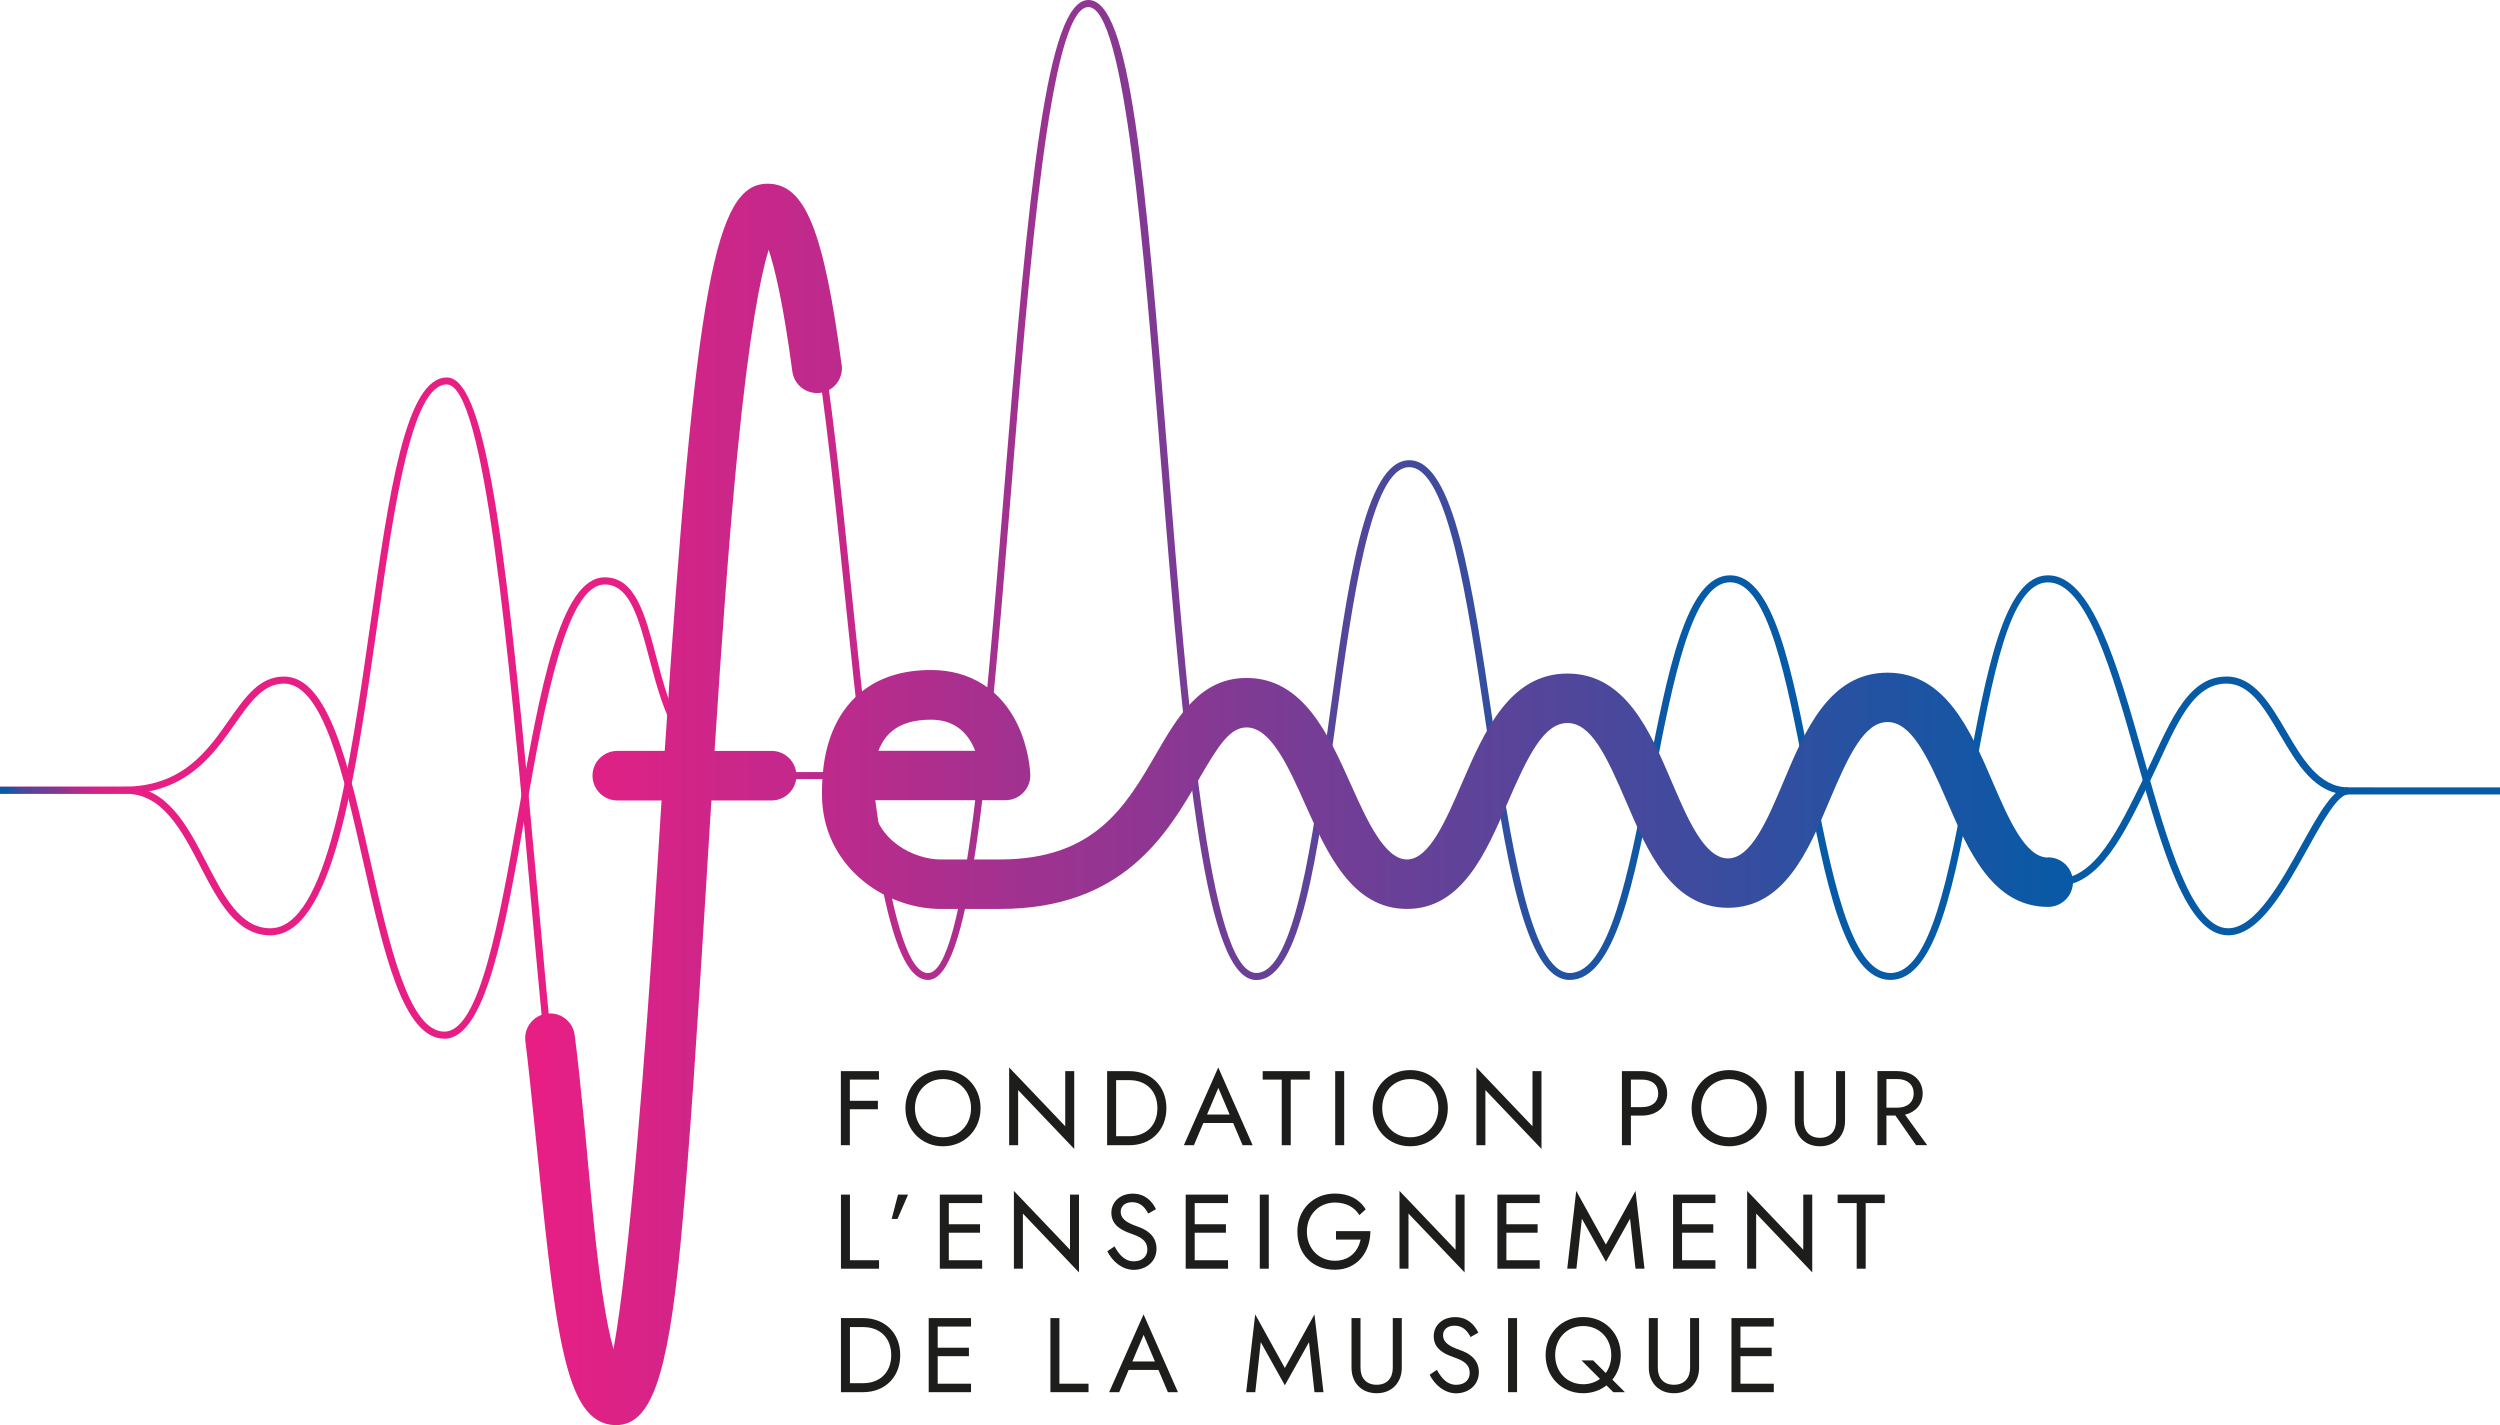 <svg xmlns="http://www.w3.org/2000/svg" xmlns:xlink="http://www.w3.org/1999/xlink" id="Calque_1" viewBox="0 0 283.46 161.59"><defs><style>.cls-1{fill:#1d1d1b;}.cls-2{fill:url(#Dégradé_sans_nom_29);}.cls-3{fill:url(#Dégradé_sans_nom_11);}.cls-4{fill:url(#Dégradé_sans_nom_25);}.cls-5{fill:url(#Dégradé_sans_nom_5);}.cls-6{fill:url(#Dégradé_sans_nom_4);}</style><linearGradient id="D&#xE9;grad&#xE9;_sans_nom_29" x1="2.53" y1="7.58" x2="222.15" y2="7.58" gradientTransform="translate(0 72)" gradientUnits="userSpaceOnUse"><stop offset=".35" stop-color="#e71f85"></stop><stop offset=".86" stop-color="#065aa6"></stop></linearGradient><linearGradient id="D&#xE9;grad&#xE9;_sans_nom_25" x1="1.05" y1="19.62" x2="175.07" y2="19.62" gradientTransform="translate(0 72)" gradientUnits="userSpaceOnUse"><stop offset="0" stop-color="#065aa6"></stop><stop offset="0" stop-color="#1954a3"></stop><stop offset=".01" stop-color="#4f469b"></stop><stop offset=".03" stop-color="#7d3a94"></stop><stop offset=".04" stop-color="#a3308e"></stop><stop offset=".05" stop-color="#c1288a"></stop><stop offset=".06" stop-color="#d62387"></stop><stop offset=".07" stop-color="#e22085"></stop><stop offset=".08" stop-color="#e71f85"></stop><stop offset=".13" stop-color="#e71f85"></stop><stop offset=".43" stop-color="#e71f85"></stop><stop offset=".93" stop-color="#065aa6"></stop></linearGradient><linearGradient id="D&#xE9;grad&#xE9;_sans_nom_11" x1="409.53" y1="16.57" x2="235.51" y2="16.57" gradientTransform="translate(0 72)" gradientUnits="userSpaceOnUse"><stop offset=".12" stop-color="#065aa6"></stop><stop offset=".89" stop-color="#065aa6"></stop></linearGradient><linearGradient id="D&#xE9;grad&#xE9;_sans_nom_4" x1="61.41" y1="17.52" x2="235.43" y2="17.52" gradientTransform="translate(0 72)" gradientUnits="userSpaceOnUse"><stop offset="0" stop-color="#e71f85"></stop><stop offset="1" stop-color="#065aa6"></stop></linearGradient><linearGradient id="D&#xE9;grad&#xE9;_sans_nom_5" x1="61.41" y1="19.21" x2="235.43" y2="19.21" gradientTransform="translate(0 72)" gradientUnits="userSpaceOnUse"><stop offset="0" stop-color="#e71f85"></stop><stop offset="1" stop-color="#065aa6"></stop></linearGradient></defs><path class="cls-2" d="m70.58,159.17c-4.87,0-7.23-22.21-10.53-58.79-2.4-26.62-5.12-56.79-9.4-56.79-3.99,0-5.98,13.94-7.9,27.43-2.46,17.22-5,35.03-12.11,35.03-3.88,0-5.94-3.99-7.94-7.85-2.09-4.03-4.25-8.2-8.42-8.2H0v-.8h14.28c4.66,0,6.94,4.39,9.14,8.63,1.98,3.81,3.84,7.42,7.23,7.42,6.42,0,9.02-18.25,11.32-34.34,2.15-15.09,4.01-28.11,8.7-28.11s6.98,21.73,10.2,57.52c2.45,27.21,5.23,58.06,9.72,58.06,1.31,0,3.24-3.66,4.96-21.1,1.27-12.85,2.17-30.22,3.04-47.01,2.15-41.71,3.8-67.03,8.45-67.03,5.03,0,7.12,20.42,9.54,44.07,2.07,20.17,4.41,43.02,8.64,43.02s6.54-28.92,8.6-54.43C116.63,21.12,118.67,0,123.41,0s6.43,19.68,9.01,52.09c2.17,27.29,4.64,58.23,10.03,58.23,4.32,0,6.4-15.21,8.23-28.63,2.07-15.18,4.03-29.51,9.11-29.51s7.16,14.2,9.4,29.22c2.02,13.56,4.31,28.92,8.79,28.92s6.7-11.41,8.83-22.44c2.25-11.65,4.37-22.65,9.36-22.65s7.08,10.96,9.3,22.56c2.12,11.08,4.32,22.53,8.89,22.53s6.67-11.45,8.71-22.53c2.14-11.6,4.15-22.56,9.13-22.56s7.86,10.02,10.85,20.63c2.68,9.53,5.46,19.39,9.59,19.39,3.07,0,5.98-5.23,8.31-9.44,2.03-3.65,3.63-6.54,5.3-6.54v.8c-1.19,0-2.92,3.11-4.59,6.13-2.57,4.62-5.47,9.85-9.02,9.85-4.74,0-7.47-9.7-10.37-19.98-2.78-9.85-5.65-20.04-10.07-20.04s-6.35,11.14-8.34,21.9c-2.19,11.92-4.27,23.18-9.51,23.18s-7.4-11.26-9.68-23.18c-2.07-10.77-4.2-21.91-8.51-21.91s-6.48,11.18-8.57,22c-2.29,11.87-4.46,23.09-9.62,23.09s-7.32-14.38-9.58-29.6c-1.99-13.38-4.25-28.54-8.61-28.54s-6.47,15.31-8.31,28.82c-2.06,15.08-4,29.33-9.03,29.33-5.71,0-8-23.35-10.83-58.97-1.92-24.07-4.09-51.35-8.21-51.35-4.33,0-6.7,29.3-8.78,55.15-2.77,34.32-4.78,55.16-9.4,55.16s-6.65-16.52-9.44-43.74c-2.08-20.32-4.45-43.35-8.74-43.35-1.24,0-3.05,3.54-4.7,20.41-1.22,12.47-2.1,29.44-2.94,45.86-2.21,42.85-3.91,68.87-8.8,68.87h-.02Z"></path><path class="cls-4" d="m50.38,117.77c-4.66,0-6.86-9.71-9.18-19.99-2.25-9.97-4.58-20.27-9.01-20.27-2.35,0-3.83,2.11-5.54,4.56-2.48,3.53-5.57,7.93-12.64,7.93H0v-.8h14.01c6.66,0,9.49-4.03,11.98-7.59,1.85-2.63,3.44-4.9,6.21-4.9,5.08,0,7.37,10.15,9.79,20.9,2.15,9.52,4.37,19.36,8.39,19.36s6.23-12.63,8.39-24.84c2.42-13.72,4.71-26.67,9.8-26.67,3.46,0,4.55,4.13,5.81,8.91,1.63,6.17,3.48,13.17,10.85,13.17h28.76v.8h-28.76c-8,0-10.01-7.63-11.63-13.76-1.18-4.46-2.19-8.31-5.03-8.31-4.42,0-6.86,13.82-9.01,26.01-2.31,13.11-4.5,25.5-9.18,25.5h0Z"></path><path class="cls-3" d="m269.07,89.27h-2.82c-3.3,0-5.21-3.25-7.05-6.4-1.78-3.03-3.61-6.16-6.73-6.16h-.03c-4.74,0-6.65,5.94-9.47,11.69-2.72,5.52-5.41,11.24-9.64,11.24v.8c4.74,0,7.54-5.94,10.36-11.69,2.72-5.52,4.52-11.24,8.75-11.24h.02c2.66,0,4.3,2.8,6.04,5.77,1.96,3.34,3.98,6.8,7.75,6.8h17.21v-.8h-14.39Z"></path><path class="cls-6" d="m232.2,97.23c-2.57,0-4.46-4.38-6.28-8.61-2.49-5.79-5.32-12.35-11.91-12.35s-9.36,6.57-11.79,12.36c-1.8,4.28-3.66,8.7-6.3,8.7s-4.54-4.41-6.37-8.67c-2.46-5.76-5.26-12.29-11.83-12.29s-9.45,6.62-11.97,12.46c-1.83,4.24-3.72,8.62-6.22,8.62s-4.5-4.33-6.37-8.52c-2.53-5.65-5.4-12.06-11.82-12.06-5.26,0-7.8,4.38-10.26,8.62-3.41,5.88-6.93,11.96-17.7,11.96h-6.72c-3,0-7.38-2.12-7.79-6.72h15.13c.77,0,1.5-.31,2.03-.86s.82-1.29.79-2.05c-.01-.29-.14-2.95-1.45-5.68-1.91-3.98-5.39-6.17-9.8-6.17-6.53,0-9.54,3.46-10.91,6.36-1.46,3.09-1.46,6.43-1.46,7.76,0,8.01,6.99,12.97,13.46,12.97h6.72c14.03,0,18.98-8.54,22.59-14.77,2.15-3.71,3.46-5.81,5.37-5.81,2.75,0,4.74,4.44,6.66,8.74,2.49,5.55,5.3,11.84,11.53,11.84s8.97-6.39,11.4-12.02c2.29-5.31,4.11-9.06,6.79-9.06s4.41,3.68,6.64,8.87c2.42,5.66,5.17,12.08,11.56,12.08s9.11-6.45,11.51-12.14c2.2-5.22,3.96-8.92,6.59-8.92s4.47,3.71,6.73,8.95c2.42,5.63,5.17,12.01,11.47,12.01,1.56,0,2.82-1.26,2.82-2.81s-1.26-2.81-2.82-2.81l-.02.02h0Zm-132.44-12.49c.64-1.35,1.93-3.14,5.81-3.14,2.93,0,4.33,1.8,5,3.53h-10.98c.05-.13.11-.26.17-.39Z"></path><path class="cls-5" d="m95.43,41.38c-2.05-15.37-4.17-20.55-8.4-20.55-5.9,0-8.16,11.26-11.66,64.31h-5.37c-1.56,0-2.82,1.26-2.82,2.81s1.26,2.81,2.82,2.81h5.01c-.18,2.84-.37,5.79-.56,8.85-1.24,19.93-3.15,43.92-4.89,53.36-1.76-6.23-2.66-19.27-3.38-26.29-.35-3.46-.68-6.72-1.02-9.32-.2-1.54-1.6-2.63-3.15-2.43-1.55.19-2.64,1.6-2.44,3.14.32,2.53.65,5.76,1,9.18,2.41,23.71,3.32,34.13,9.16,34.34h.18c3.86-.1,5.77-5.23,7.25-20.57,1.06-10.96,1.97-25.58,2.93-41.06.19-3.06.38-6.13.57-9.2h6.82c1.56,0,2.82-1.26,2.82-2.81s-1.26-2.81-2.82-2.81h-6.46c.78-12.07,1.61-23.82,2.59-33.77,1.36-13.87,2.66-20.18,3.54-23.05.7,2.09,1.66,6.1,2.69,13.81.21,1.54,1.62,2.61,3.17,2.41,1.54-.2,2.63-1.62,2.43-3.15h-.01Z"></path><path class="cls-1" d="m99.66,121.45v.96h-3.3v2.4h3.18v.96h-3.18v4.08h-1.02v-8.4s4.32,0,4.32,0Z"></path><path class="cls-1" d="m106.92,121.33c2.45,0,4.26,1.87,4.26,4.32s-1.81,4.32-4.26,4.32-4.26-1.87-4.26-4.32,1.81-4.32,4.26-4.32Zm0,7.62c1.83,0,3.18-1.4,3.18-3.3s-1.34-3.3-3.18-3.3-3.18,1.4-3.18,3.3,1.34,3.3,3.18,3.3Z"></path><path class="cls-1" d="m121.8,121.45v8.82l-6.36-6.67v6.25h-1.02v-8.82l6.36,6.67v-6.25s1.02,0,1.02,0Z"></path><path class="cls-1" d="m125.53,129.85v-8.4h2.52c2.45,0,4.2,1.69,4.2,4.2s-1.75,4.2-4.2,4.2h-2.52Zm1.02-7.38v6.36h1.5c1.9,0,3.18-1.22,3.18-3.18s-1.28-3.18-3.18-3.18c0,0-1.5,0-1.5,0Z"></path><path class="cls-1" d="m139.82,127.33h-3.38l-1.07,2.52h-1.14l3.9-8.82,3.9,8.82h-1.14l-1.07-2.52h0Zm-2.97-.96h2.57l-1.28-3.02-1.28,3.02h-.01Z"></path><path class="cls-1" d="m143.17,121.45h5.34v.96h-2.16v7.44h-1.02v-7.44h-2.16v-.96h0Z"></path><path class="cls-1" d="m152.41,121.45v8.4h-1.02v-8.4s1.02,0,1.02,0Z"></path><path class="cls-1" d="m159.9,121.33c2.45,0,4.26,1.87,4.26,4.32s-1.81,4.32-4.26,4.32-4.26-1.87-4.26-4.32,1.81-4.32,4.26-4.32Zm0,7.62c1.83,0,3.18-1.4,3.18-3.3s-1.34-3.3-3.18-3.3-3.18,1.4-3.18,3.3,1.34,3.3,3.18,3.3Z"></path><path class="cls-1" d="m174.78,121.45v8.82l-6.36-6.67v6.25h-1.02v-8.82l6.36,6.67v-6.25s1.02,0,1.02,0Z"></path><path class="cls-1" d="m186.18,121.45c1.62,0,2.85.97,2.85,2.52s-1.24,2.52-2.85,2.52h-1.26v3.36h-1.02v-8.4s2.28,0,2.28,0Zm-1.26.96v3.12h1.26c1.08,0,1.83-.53,1.83-1.56s-.76-1.56-1.83-1.56c0,0-1.26,0-1.26,0Z"></path><path class="cls-1" d="m196.06,121.33c2.45,0,4.26,1.87,4.26,4.32s-1.81,4.32-4.26,4.32-4.26-1.87-4.26-4.32,1.81-4.32,4.26-4.32Zm0,7.62c1.83,0,3.18-1.4,3.18-3.3s-1.34-3.3-3.18-3.3-3.18,1.4-3.18,3.3,1.34,3.3,3.18,3.3Z"></path><path class="cls-1" d="m204.52,121.45v5.64c0,1.15.64,1.92,1.83,1.92s1.83-.77,1.83-1.92v-5.64h1.02v5.64c0,1.67-1.12,2.88-2.85,2.88s-2.85-1.21-2.85-2.88v-5.64s1.02,0,1.02,0Z"></path><path class="cls-1" d="m215.15,121.45c1.62,0,2.85.97,2.85,2.52,0,1.26-.82,2.13-2,2.42l2.51,3.45h-1.26l-2.34-3.36h-1.02v3.36h-1.02v-8.4h2.28Zm-1.26.9v3.24h1.26c1.08,0,1.83-.59,1.83-1.62s-.76-1.62-1.83-1.62c0,0-1.26,0-1.26,0Z"></path><path class="cls-1" d="m96.37,135.45v7.44h3.3v.96h-4.32v-8.4h1.02Z"></path><path class="cls-1" d="m102.96,135.45l-1.2,2.76h-.66l.72-2.76h1.14Z"></path><path class="cls-1" d="m111.36,135.45v.96h-3.78v2.4h3.54v.96h-3.54v3.12h3.78v.96h-4.8v-8.4h4.8Z"></path><path class="cls-1" d="m122.34,135.45v8.82l-6.36-6.67v6.25h-1.02v-8.82l6.36,6.67v-6.25h1.02Z"></path><path class="cls-1" d="m128.6,143.01c.9,0,1.49-.55,1.49-1.32,0-1.13-.9-1.47-1.86-1.82-.84-.3-2.22-.84-2.22-2.36,0-1.25,1.01-2.17,2.43-2.17s2.21.89,2.63,1.76l-.88.5c-.32-.62-.83-1.29-1.81-1.29-.91,0-1.31.53-1.31,1.07,0,.71.47,1.2,1.94,1.7.9.31,2.12.97,2.12,2.5s-1.25,2.4-2.58,2.4-2.46-1-3-2.11l.82-.55c.56,1.02,1.21,1.7,2.22,1.7h.01Z"></path><path class="cls-1" d="m139.24,135.45v.96h-3.78v2.4h3.54v.96h-3.54v3.12h3.78v.96h-4.8v-8.4h4.8Z"></path><path class="cls-1" d="m143.86,135.45v8.4h-1.02v-8.4h1.02Z"></path><path class="cls-1" d="m151.48,139.59h3.9c0,2.33-1.45,4.38-4.02,4.38s-4.26-1.81-4.26-4.32,1.81-4.32,4.26-4.32c1.55,0,2.77.62,3.49,1.79l-.72.66c-.53-.89-1.49-1.43-2.77-1.43-1.78,0-3.18,1.34-3.18,3.3s1.4,3.3,3.18,3.3c1.67,0,2.64-1.09,2.91-2.4h-2.79v-.96Z"></path><path class="cls-1" d="m166.06,135.45v8.82l-6.36-6.67v6.25h-1.02v-8.82l6.36,6.67v-6.25h1.02Z"></path><path class="cls-1" d="m174.58,135.45v.96h-3.78v2.4h3.54v.96h-3.54v3.12h3.78v.96h-4.8v-8.4h4.8Z"></path><path class="cls-1" d="m178.72,143.85h-1.02l1.02-8.82,3.36,6.08,3.36-6.08,1.02,8.82h-1.02l-.62-5.67-2.73,4.89-2.73-4.89-.62,5.67h-.02Z"></path><path class="cls-1" d="m194.5,135.45v.96h-3.78v2.4h3.54v.96h-3.54v3.12h3.78v.96h-4.8v-8.4h4.8Z"></path><path class="cls-1" d="m205.48,135.45v8.82l-6.36-6.67v6.25h-1.02v-8.82l6.36,6.67v-6.25h1.02Z"></path><path class="cls-1" d="m208.36,135.45h5.34v.96h-2.16v7.44h-1.02v-7.44h-2.16v-.96h0Z"></path><path class="cls-1" d="m95.35,157.85v-8.4h2.52c2.45,0,4.2,1.69,4.2,4.2s-1.75,4.2-4.2,4.2h-2.52Zm1.02-7.38v6.36h1.5c1.9,0,3.18-1.22,3.18-3.18s-1.28-3.18-3.18-3.18h-1.5Z"></path><path class="cls-1" d="m110.1,149.45v.96h-3.78v2.4h3.54v.96h-3.54v3.12h3.78v.96h-4.8v-8.4h4.8Z"></path><path class="cls-1" d="m120.12,149.45v7.44h3.3v.96h-4.32v-8.4h1.02Z"></path><path class="cls-1" d="m131.35,155.33h-3.38l-1.07,2.52h-1.14l3.9-8.82,3.9,8.82h-1.14l-1.07-2.52h0Zm-2.97-.96h2.57l-1.28-3.02-1.28,3.02h-.01Z"></path><path class="cls-1" d="m142.32,157.85h-1.02l1.02-8.82,3.36,6.08,3.36-6.08,1.02,8.82h-1.02l-.62-5.67-2.74,4.89-2.73-4.89-.62,5.67h-.01Z"></path><path class="cls-1" d="m154.26,149.45v5.64c0,1.15.64,1.92,1.83,1.92s1.83-.77,1.83-1.92v-5.64h1.02v5.64c0,1.67-1.12,2.88-2.85,2.88s-2.85-1.21-2.85-2.88v-5.64h1.02Z"></path><path class="cls-1" d="m165.15,157.01c.9,0,1.49-.55,1.49-1.32,0-1.13-.9-1.47-1.86-1.82-.84-.3-2.22-.84-2.22-2.36,0-1.25,1.01-2.17,2.43-2.17s2.21.89,2.63,1.76l-.88.5c-.32-.62-.83-1.29-1.81-1.29-.91,0-1.31.53-1.31,1.07,0,.71.47,1.2,1.94,1.7.9.31,2.12.97,2.12,2.5s-1.25,2.4-2.58,2.4-2.46-1-3-2.11l.82-.55c.56,1.02,1.21,1.7,2.22,1.7h0Z"></path><path class="cls-1" d="m172.01,149.45v8.4h-1.02v-8.4h1.02Z"></path><path class="cls-1" d="m179.51,149.33c2.45,0,4.26,1.87,4.26,4.32,0,1.08-.35,2.04-.95,2.78l1.42,1.42h-1.32l-.77-.77c-.71.56-1.62.89-2.64.89-2.45,0-4.26-1.87-4.26-4.32s1.81-4.32,4.26-4.32h0Zm0,7.62c.73,0,1.38-.22,1.9-.61l-2.09-2.09h1.32l1.43,1.43c.4-.55.62-1.25.62-2.03,0-1.9-1.34-3.3-3.18-3.3s-3.18,1.4-3.18,3.3,1.34,3.3,3.18,3.3Z"></path><path class="cls-1" d="m187.97,149.45v5.64c0,1.15.64,1.92,1.83,1.92s1.83-.77,1.83-1.92v-5.64h1.02v5.64c0,1.67-1.12,2.88-2.85,2.88s-2.85-1.21-2.85-2.88v-5.64h1.02Z"></path><path class="cls-1" d="m201.12,149.45v.96h-3.78v2.4h3.54v.96h-3.54v3.12h3.78v.96h-4.8v-8.4h4.8Z"></path></svg>